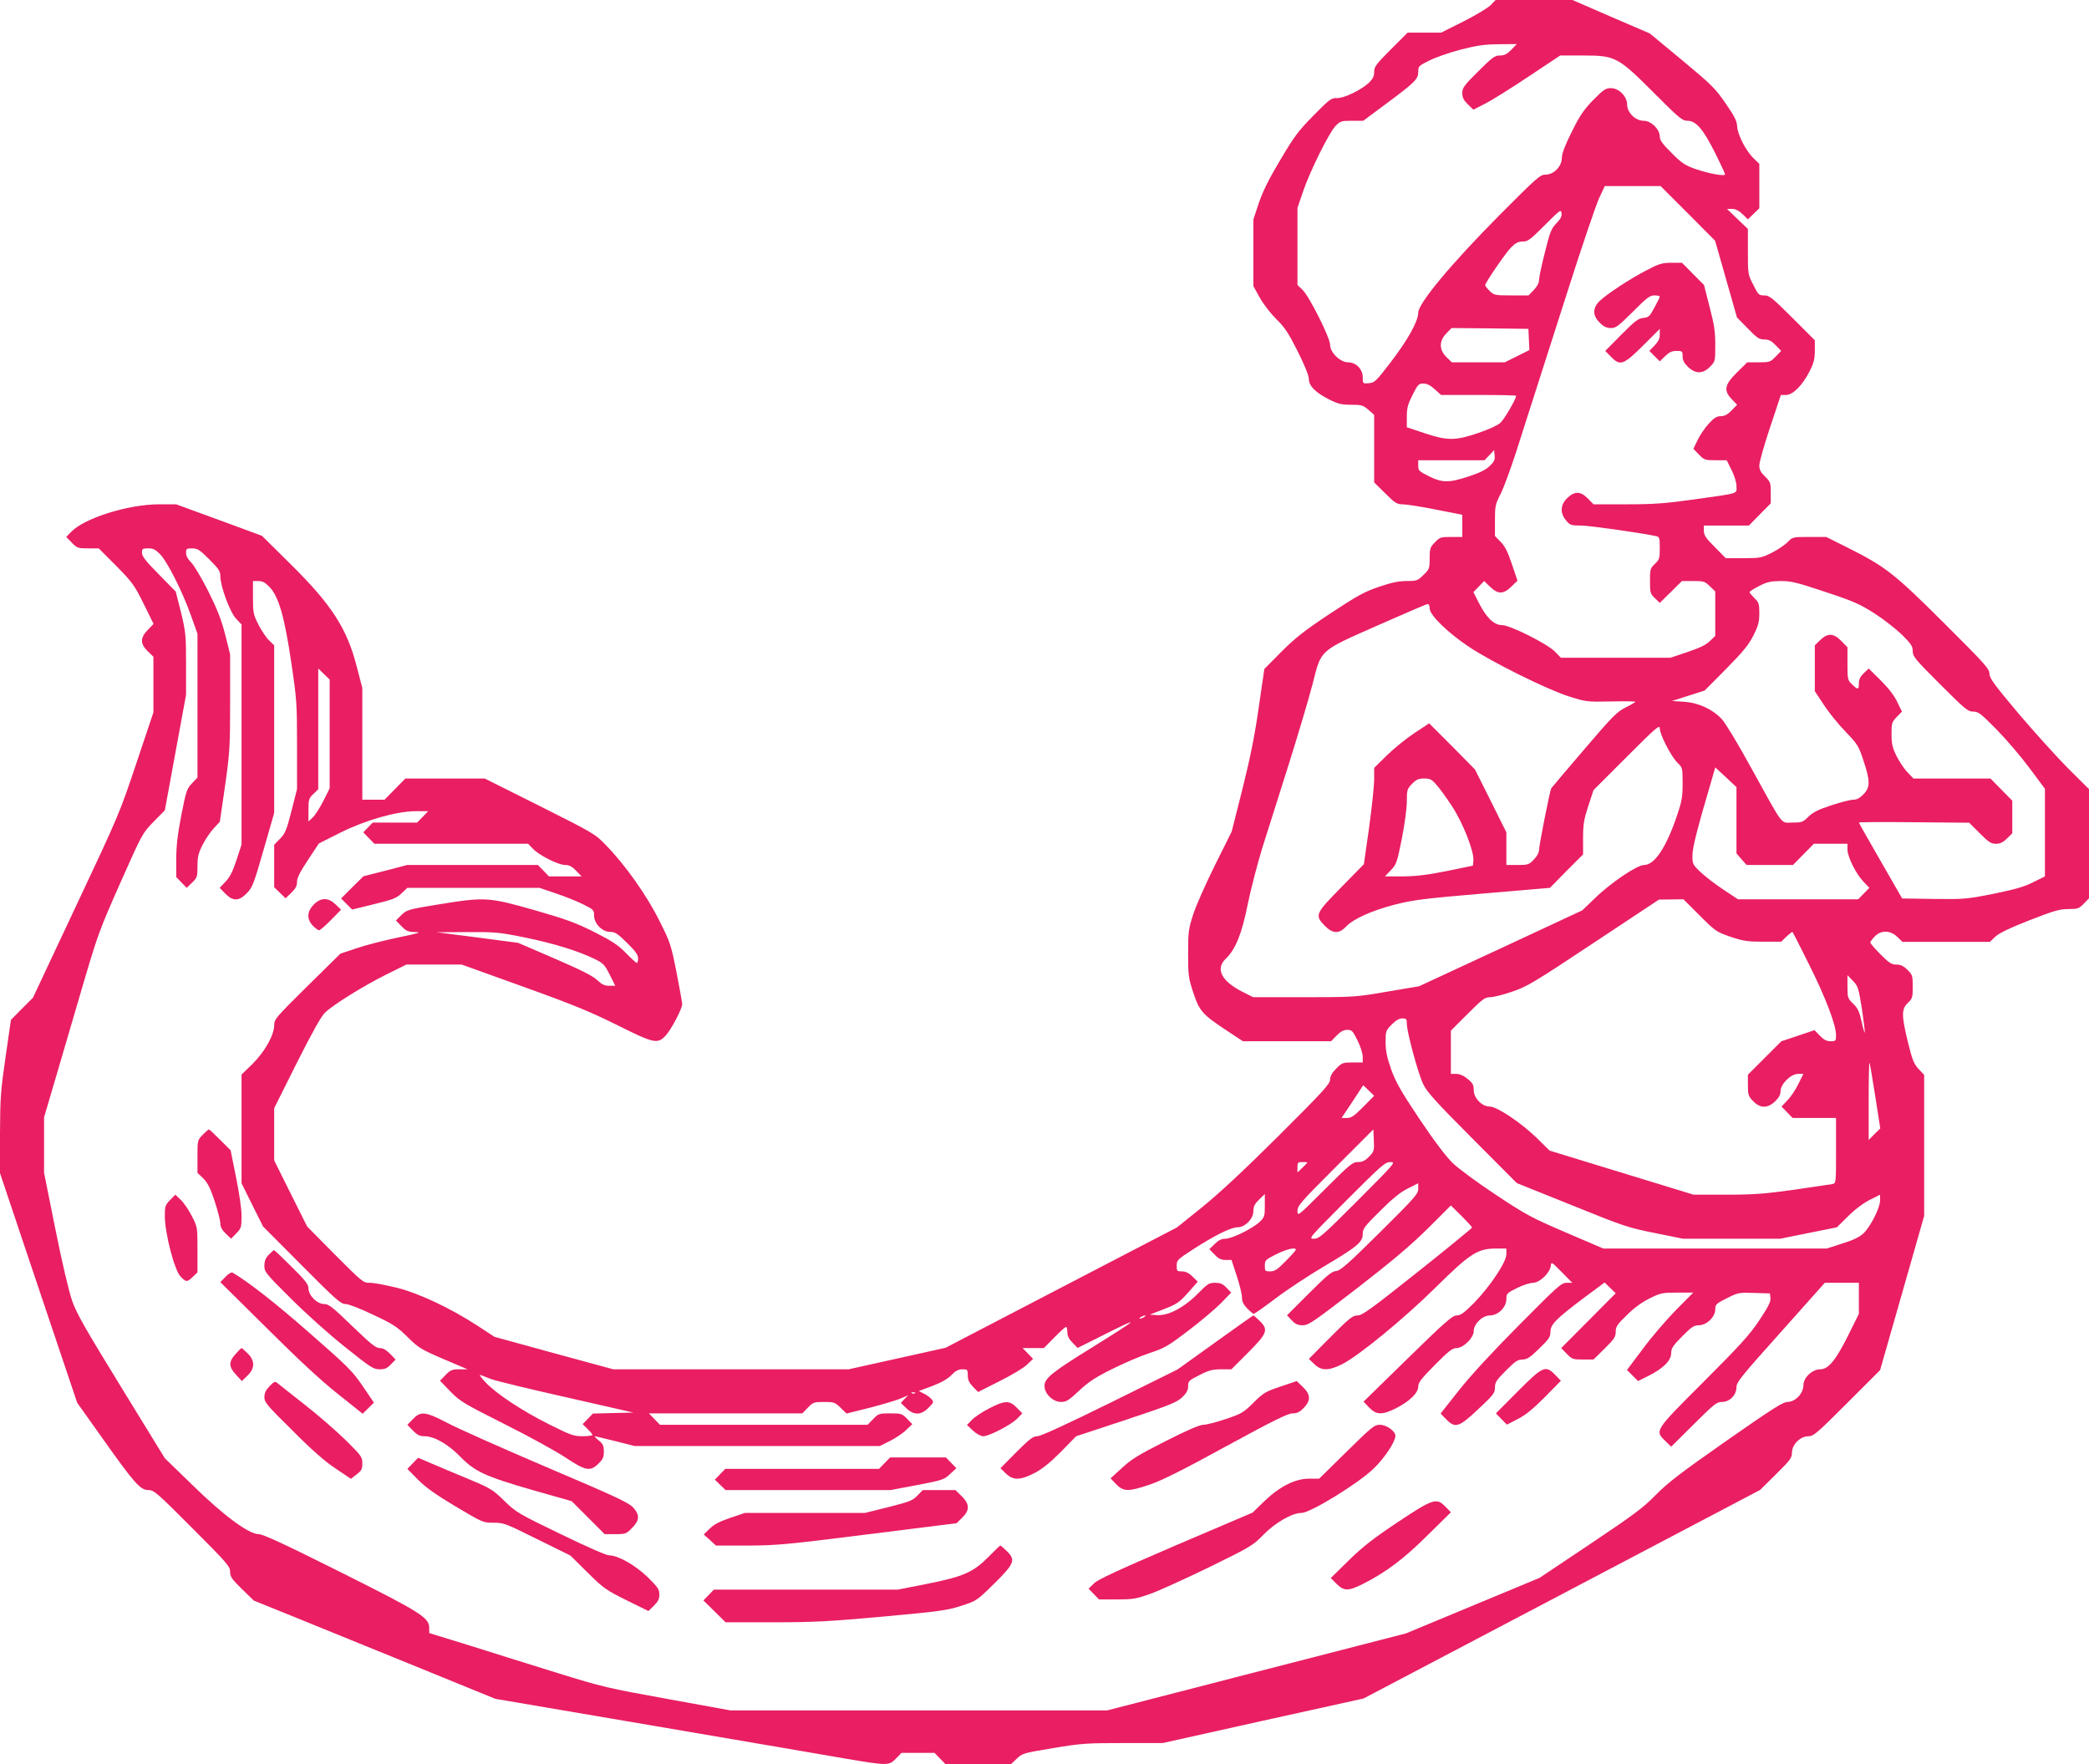 <?xml version="1.0" standalone="no"?>
<!DOCTYPE svg PUBLIC "-//W3C//DTD SVG 20010904//EN"
 "http://www.w3.org/TR/2001/REC-SVG-20010904/DTD/svg10.dtd">
<svg version="1.0" xmlns="http://www.w3.org/2000/svg"
 width="1280pt" height="1081pt" viewBox="0 0 1280 1081"
 preserveAspectRatio="xMidYMid meet">
<g transform="translate(0,1081) scale(0.1,-0.1)"
fill="#e91e63" stroke="none">
<path d="M9134 10779 c-16 -17 -91 -62 -166 -100 l-138 -69 -103 0 -102 0
-103 -103 c-91 -91 -102 -106 -102 -138 0 -27 -8 -42 -32 -66 -48 -45 -156
-97 -198 -94 -32 1 -44 -7 -141 -106 -93 -94 -119 -129 -203 -271 -70 -117
-107 -191 -132 -264 l-34 -102 0 -204 0 -205 39 -71 c23 -40 67 -97 101 -131
51 -49 74 -84 131 -197 44 -88 69 -150 69 -171 0 -42 41 -83 127 -126 52 -26
74 -31 132 -31 64 0 73 -3 106 -31 l35 -31 0 -207 0 -207 68 -67 c60 -60 72
-67 107 -67 21 0 112 -14 202 -32 l163 -32 0 -68 0 -68 -68 0 c-64 0 -70 -2
-100 -33 -29 -30 -32 -38 -32 -98 0 -62 -2 -67 -38 -102 -36 -35 -41 -37 -103
-37 -48 0 -92 -9 -168 -35 -89 -30 -130 -52 -300 -164 -161 -107 -214 -149
-300 -235 l-104 -105 -34 -233 c-24 -171 -51 -304 -99 -498 l-67 -265 -102
-205 c-56 -113 -117 -249 -134 -303 -29 -90 -31 -108 -31 -240 0 -132 2 -149
31 -237 38 -115 56 -135 199 -230 l106 -70 270 0 270 0 34 35 c24 25 43 35 65
35 28 0 34 -6 63 -65 18 -36 32 -81 32 -100 l0 -35 -63 0 c-60 0 -65 -2 -100
-38 -26 -26 -37 -47 -37 -67 0 -26 -43 -73 -317 -346 -218 -217 -366 -354
-470 -438 l-152 -122 -708 -368 -709 -369 -297 -66 -297 -66 -721 0 -721 0
-364 99 -364 100 -101 66 c-167 109 -359 200 -498 235 -66 16 -139 30 -163 30
-43 0 -45 2 -215 172 l-171 173 -101 202 -101 203 0 160 0 160 139 278 c95
189 150 287 173 308 53 50 230 160 369 230 l129 64 169 0 170 0 378 -136 c309
-111 414 -155 575 -235 224 -112 247 -117 295 -66 34 35 103 166 103 194 0 10
-16 99 -35 197 -34 170 -39 184 -105 315 -77 155 -209 341 -324 459 -70 73
-74 75 -408 243 l-338 169 -243 0 -243 0 -64 -65 -64 -65 -68 0 -68 0 0 343 0
342 -34 130 c-60 235 -154 380 -408 631 l-173 171 -263 97 -263 96 -107 0
c-189 -1 -456 -85 -536 -169 l-30 -31 34 -35 c32 -33 38 -35 100 -35 l65 0
107 -107 c98 -100 111 -117 168 -232 l61 -124 -35 -36 c-48 -49 -48 -85 -1
-131 l35 -34 0 -171 0 -170 -104 -310 c-102 -305 -108 -320 -369 -874 l-265
-564 -68 -68 -67 -68 -33 -228 c-30 -207 -33 -250 -34 -469 l0 -242 236 -703
237 -704 160 -225 c193 -272 227 -310 277 -310 33 0 52 -16 268 -233 215 -215
232 -235 232 -267 0 -31 10 -45 72 -106 l73 -71 235 -95 c129 -53 462 -188
740 -301 l505 -206 975 -166 c536 -91 1065 -182 1175 -201 255 -43 262 -43
305 1 l34 35 101 0 101 0 34 -35 34 -35 200 0 200 0 36 34 c34 33 41 35 222
65 173 29 205 31 429 31 l243 0 615 137 616 136 1215 639 1215 639 98 97 c87
86 97 100 97 132 0 49 51 100 101 100 31 0 51 17 237 203 l202 202 135 472
135 473 0 432 0 432 -34 36 c-28 30 -38 53 -65 162 -40 165 -41 205 -1 243 28
27 30 34 30 100 0 67 -2 73 -33 103 -24 24 -42 32 -68 32 -29 0 -44 10 -97 63
-34 34 -62 67 -62 72 0 5 12 22 27 37 38 40 95 39 138 -2 l32 -31 268 0 268 0
32 31 c23 22 85 52 209 101 152 59 185 69 239 69 58 0 66 3 95 33 l32 33 0
335 0 334 -126 125 c-69 69 -206 221 -305 337 -152 181 -179 218 -179 245 0
30 -27 60 -277 309 -308 307 -360 347 -591 463 l-132 66 -103 0 c-102 0 -103
0 -133 -31 -16 -17 -59 -46 -96 -65 -64 -32 -72 -34 -176 -34 l-108 0 -67 68
c-55 55 -67 73 -67 100 l0 32 138 0 138 0 67 68 67 68 0 65 c0 61 -2 67 -35
99 -27 26 -35 42 -35 69 0 20 30 125 66 233 l66 198 32 0 c42 0 102 61 145
147 25 50 31 75 31 125 l0 63 -138 138 c-123 123 -141 137 -172 137 -33 0 -37
4 -67 65 -33 63 -33 66 -33 203 l0 139 -64 61 -64 62 31 0 c21 0 41 -10 64
-32 l33 -32 35 34 35 34 0 136 0 136 -36 35 c-46 44 -97 143 -100 196 -2 33
-17 62 -71 140 -62 91 -86 114 -266 264 l-198 164 -237 102 -237 103 -236 0
-235 0 -30 -31z m126 -274 c-26 -27 -42 -35 -69 -35 -32 0 -47 -11 -133 -97
-88 -87 -98 -101 -98 -133 0 -28 8 -44 34 -69 l34 -33 72 37 c40 20 160 95
266 166 l194 129 139 0 c199 0 214 -8 436 -230 156 -156 173 -170 205 -170 52
0 96 -51 169 -197 34 -68 61 -127 61 -131 0 -14 -98 4 -180 32 -65 23 -85 36
-147 98 -58 58 -73 79 -73 102 0 44 -53 96 -99 96 -50 0 -101 50 -101 99 0 50
-50 101 -100 101 -31 0 -45 -9 -107 -72 -59 -61 -82 -94 -132 -195 -42 -84
-61 -134 -61 -160 0 -52 -49 -103 -100 -103 -33 0 -52 -17 -281 -247 -297
-299 -499 -542 -499 -599 0 -52 -65 -169 -173 -309 -86 -112 -95 -120 -130
-123 -37 -3 -37 -3 -37 36 0 50 -41 92 -90 92 -48 0 -110 60 -110 107 0 44
-128 298 -169 337 l-31 30 0 236 0 236 34 100 c42 124 158 358 199 402 29 30
35 32 101 32 l69 0 136 101 c184 137 201 154 201 199 0 34 3 37 68 69 37 19
123 49 192 67 102 26 145 32 234 33 l110 1 -34 -35z m1082 -1002 l167 -168 67
-235 67 -235 66 -67 c57 -59 70 -68 101 -68 28 0 44 -8 70 -35 l34 -35 -34
-35 c-32 -33 -37 -35 -104 -35 l-70 0 -63 -62 c-77 -76 -83 -111 -31 -165 l32
-33 -34 -35 c-25 -25 -43 -35 -66 -35 -25 0 -41 -10 -75 -47 -24 -27 -55 -72
-68 -101 l-25 -52 34 -35 c32 -33 37 -35 102 -35 l68 0 30 -60 c18 -37 30 -75
30 -100 0 -47 25 -40 -259 -80 -181 -25 -245 -30 -415 -30 l-202 0 -34 35
c-45 46 -82 47 -127 3 -43 -41 -45 -92 -7 -137 24 -29 31 -31 90 -31 51 0 369
-45 462 -65 20 -5 22 -11 22 -73 0 -63 -2 -71 -30 -97 -28 -27 -30 -33 -30
-105 0 -72 2 -78 30 -105 l30 -29 68 67 68 67 69 0 c64 0 71 -2 102 -32 l33
-32 0 -136 0 -136 -33 -32 c-23 -23 -63 -42 -137 -67 l-104 -35 -336 0 -336 0
-35 36 c-47 49 -276 164 -327 164 -48 0 -96 47 -142 139 l-32 63 33 34 33 34
36 -35 c48 -47 82 -47 131 1 l37 36 -34 101 c-25 75 -43 111 -69 137 l-35 36
0 94 c0 89 2 100 35 164 19 38 62 155 96 260 33 105 83 259 109 341 27 83 119
371 205 640 86 270 173 525 192 568 l36 77 171 0 171 0 167 -167z m-806 -62
c-31 -32 -39 -52 -70 -178 -20 -78 -36 -154 -36 -170 0 -17 -12 -39 -32 -60
l-32 -33 -105 0 c-100 0 -106 1 -133 27 -15 15 -28 31 -28 35 0 15 121 192
158 231 29 29 44 37 72 37 32 0 46 11 135 100 94 94 100 99 103 74 3 -19 -6
-36 -32 -63z m-168 -711 l3 -65 -76 -38 -75 -37 -162 0 -162 0 -33 32 c-46 45
-46 98 -1 145 l32 33 236 -2 235 -3 3 -65z m-577 -305 l39 -35 230 0 c127 0
230 -2 230 -5 0 -19 -73 -145 -97 -166 -16 -15 -73 -41 -135 -62 -141 -48
-189 -48 -330 -1 l-108 36 0 64 c0 54 6 76 35 134 32 64 38 70 66 70 22 0 44
-11 70 -35z m337 -470 c-23 -23 -61 -42 -128 -64 -122 -40 -162 -40 -245 1
-60 30 -65 35 -65 65 l0 33 203 0 203 0 30 31 29 31 3 -33 c3 -26 -3 -39 -30
-64z m-8146 -542 c45 -47 138 -232 189 -377 l39 -109 0 -440 0 -441 -34 -36
c-31 -32 -36 -47 -65 -195 -23 -120 -31 -187 -31 -270 l0 -109 32 -33 32 -33
33 32 c31 30 33 36 33 100 0 57 5 79 31 131 17 34 48 80 69 102 l37 40 32 220
c29 207 31 237 31 513 l0 293 -30 120 c-24 93 -48 154 -104 267 -41 81 -88
160 -105 176 -20 20 -31 39 -31 58 0 26 3 28 37 28 33 0 46 -8 105 -67 58 -58
68 -72 68 -103 0 -62 59 -221 96 -260 l34 -36 0 -674 0 -675 -31 -95 c-23 -70
-41 -105 -67 -132 l-36 -38 34 -35 c47 -48 84 -48 133 3 34 35 42 56 102 265
l65 226 0 514 0 513 -31 30 c-17 16 -46 59 -65 96 -32 63 -34 74 -34 168 l0
100 33 0 c25 0 42 -9 69 -37 56 -59 92 -185 133 -464 33 -222 35 -248 35 -504
l0 -270 -34 -134 c-30 -118 -39 -138 -70 -170 l-36 -37 0 -130 0 -130 35 -34
35 -34 35 34 c26 25 35 42 35 67 0 24 18 60 67 134 l67 101 131 66 c157 78
343 131 464 132 l75 0 -34 -35 -34 -35 -136 0 -136 0 -29 -30 -29 -30 34 -35
34 -35 471 0 471 0 30 -31 c38 -40 155 -99 197 -99 25 0 42 -9 67 -35 l34 -35
-100 0 -100 0 -34 35 -34 35 -400 0 -401 0 -134 -35 -134 -34 -69 -68 -68 -68
34 -34 34 -34 134 33 c115 28 138 37 168 66 l36 34 405 0 405 0 100 -34 c54
-18 129 -48 167 -67 64 -32 67 -35 67 -68 0 -50 50 -101 99 -101 30 0 45 -10
103 -67 52 -51 68 -74 68 -95 0 -16 -4 -28 -8 -28 -4 0 -34 27 -67 61 -49 50
-85 73 -195 129 -114 57 -172 78 -367 134 -279 79 -300 81 -583 35 -189 -31
-196 -33 -230 -65 l-34 -34 34 -35 c30 -30 40 -35 84 -36 42 -1 23 -7 -104
-33 -85 -18 -200 -47 -255 -66 l-99 -33 -203 -200 c-194 -192 -203 -202 -203
-239 0 -60 -58 -163 -134 -238 l-66 -64 0 -333 0 -333 66 -133 66 -132 236
-237 c210 -211 240 -238 269 -238 18 0 89 -27 170 -66 122 -57 146 -73 210
-136 68 -67 81 -75 220 -135 l148 -63 -51 0 c-44 0 -54 -4 -84 -35 l-34 -35
64 -66 c61 -62 82 -74 334 -201 148 -74 315 -166 372 -204 122 -81 150 -87
201 -37 27 26 33 40 33 74 0 35 -5 47 -31 68 -17 14 -28 26 -24 26 3 0 60 -14
125 -30 l119 -30 751 0 751 0 62 31 c34 17 79 47 99 67 l38 36 -32 33 c-30 31
-36 33 -103 33 -68 0 -72 -1 -105 -35 l-34 -35 -636 0 -636 0 -34 35 -34 35
470 0 470 0 34 35 c32 33 38 35 99 35 61 0 67 -2 102 -36 l36 -35 140 35 c77
20 162 45 189 56 l49 21 -23 -23 -22 -24 33 -32 c46 -45 91 -44 137 3 32 33
33 35 16 54 -10 11 -31 26 -47 33 l-29 15 83 31 c55 21 94 43 117 67 25 26 42
35 67 35 31 0 33 -2 33 -37 0 -28 8 -45 31 -69 l32 -33 131 66 c72 36 148 81
168 101 l38 36 -32 33 -32 33 65 0 65 0 64 65 c35 36 68 65 72 65 4 0 8 -14 8
-32 0 -22 9 -42 31 -64 l32 -33 140 70 c256 129 249 120 -48 -65 -251 -155
-295 -191 -295 -238 0 -48 52 -98 101 -98 32 0 47 9 111 69 58 54 100 82 203
133 72 36 175 80 230 98 91 30 113 43 235 136 74 56 164 132 200 168 l64 66
-29 30 c-23 24 -37 30 -70 30 -37 0 -46 -6 -105 -66 -84 -85 -181 -136 -248
-132 l-47 3 88 34 c79 31 93 41 147 101 l59 67 -32 31 c-23 23 -43 32 -65 32
-30 0 -32 2 -32 35 0 34 5 38 100 100 132 85 232 135 272 135 47 0 98 52 98
100 0 28 8 44 35 70 l35 34 0 -70 c0 -66 -2 -72 -32 -101 -44 -41 -169 -103
-210 -103 -23 0 -42 -9 -65 -32 l-33 -32 32 -33 c24 -25 40 -33 68 -33 l36 0
32 -98 c18 -54 32 -113 32 -132 0 -25 9 -43 32 -67 18 -18 36 -33 40 -33 5 0
66 43 136 96 70 53 204 141 297 196 202 120 235 147 235 198 0 32 11 46 108
142 76 76 125 115 170 137 l62 31 0 -34 c0 -31 -19 -53 -236 -268 -198 -196
-240 -233 -268 -236 -26 -2 -56 -27 -166 -137 l-134 -134 29 -31 c22 -23 37
-30 68 -30 35 0 64 20 330 225 217 168 328 262 435 367 l142 142 65 -64 c36
-36 65 -68 65 -71 0 -4 -150 -127 -334 -273 -287 -228 -339 -266 -368 -266
-29 0 -49 -15 -166 -133 l-132 -133 33 -32 c43 -42 87 -42 170 -1 103 52 377
277 572 469 211 209 259 240 370 240 l65 0 0 -35 c0 -48 -98 -195 -198 -298
-62 -62 -82 -77 -107 -77 -26 -1 -69 -38 -300 -264 l-270 -264 34 -36 c44 -46
80 -47 164 -5 83 42 137 94 137 133 0 25 18 48 102 133 84 85 108 103 132 103
42 0 106 63 106 104 0 44 53 96 99 96 50 0 101 50 101 100 0 34 3 37 65 68 36
18 80 32 98 32 40 0 104 60 109 103 3 27 4 27 68 -38 l64 -65 -35 0 c-32 0
-53 -19 -290 -258 -164 -165 -296 -308 -369 -400 l-113 -143 34 -35 c56 -57
78 -50 197 62 93 87 102 99 102 132 0 32 9 46 67 104 57 57 73 68 101 68 28 0
46 11 103 67 60 58 69 71 69 103 0 45 34 79 208 210 l124 92 34 -33 34 -33
-167 -168 -167 -168 34 -35 c32 -33 38 -35 99 -35 l65 0 68 67 c59 58 68 72
68 103 0 31 9 45 68 102 43 43 92 79 139 102 68 34 78 36 170 36 l98 0 -106
-107 c-59 -60 -150 -166 -203 -238 l-97 -129 34 -34 34 -34 64 32 c90 45 139
94 139 139 0 30 10 45 67 103 58 58 73 68 102 68 48 0 101 51 101 97 0 31 5
35 70 68 69 35 74 36 168 33 l97 -3 3 -28 c3 -22 -13 -54 -67 -135 -60 -90
-113 -149 -341 -377 -304 -304 -302 -300 -235 -365 l35 -34 138 137 c125 124
140 137 173 137 47 0 89 42 89 91 0 30 29 66 271 336 l270 303 104 0 105 0 0
-95 0 -95 -66 -133 c-76 -152 -121 -207 -171 -207 -49 0 -103 -51 -103 -98 0
-50 -50 -102 -98 -102 -27 0 -93 -42 -375 -239 -280 -196 -358 -256 -432 -331
-77 -79 -134 -121 -401 -300 l-311 -208 -409 -170 -409 -170 -570 -147 c-313
-80 -601 -155 -640 -165 -38 -10 -194 -50 -346 -89 l-275 -71 -1154 0 -1154 0
-385 70 c-366 66 -400 74 -671 158 -157 49 -399 124 -537 168 l-253 78 0 31
c0 64 -50 95 -547 344 -342 171 -472 231 -498 231 -61 0 -215 114 -407 302
l-168 163 -267 435 c-220 358 -274 452 -301 530 -20 57 -61 232 -103 440 l-69
344 0 170 0 170 59 200 c33 111 107 365 166 566 104 355 111 374 242 670 135
304 136 305 204 375 l69 70 65 354 65 354 0 189 c0 177 -2 196 -31 316 l-32
127 -103 105 c-81 82 -104 111 -104 133 0 25 3 27 38 27 31 0 45 -7 74 -37z
m10203 -230 c173 -57 212 -75 300 -131 55 -35 130 -94 168 -130 57 -57 67 -71
67 -102 0 -32 14 -49 167 -202 154 -154 171 -168 203 -168 32 0 46 -11 141
-107 59 -60 150 -166 203 -237 l96 -129 0 -268 0 -269 -71 -35 c-54 -28 -111
-44 -242 -71 -166 -33 -179 -34 -367 -32 l-195 3 -132 230 c-73 127 -133 232
-133 235 0 3 152 4 338 2 l338 -3 64 -64 c55 -55 70 -65 99 -65 26 0 44 8 68
32 l33 32 0 100 0 100 -67 68 -67 68 -236 0 -236 0 -36 38 c-20 20 -50 65 -67
99 -26 53 -31 74 -31 135 0 67 2 74 32 105 l32 33 -29 59 c-18 39 -54 85 -101
132 l-74 73 -30 -29 c-22 -21 -30 -38 -30 -62 0 -40 -6 -41 -42 -6 -27 26 -28
30 -28 127 l0 100 -37 38 c-48 49 -84 51 -130 6 l-33 -32 0 -141 0 -140 56
-85 c31 -47 91 -121 134 -165 72 -75 79 -86 108 -175 42 -125 42 -164 0 -207
-22 -23 -41 -33 -62 -33 -17 0 -77 -15 -134 -34 -80 -26 -112 -42 -141 -70
-34 -34 -41 -36 -99 -36 -74 0 -48 -34 -252 335 -78 143 -159 277 -179 298
-57 61 -142 101 -231 107 l-75 5 100 32 100 32 132 133 c106 108 138 147 167
205 30 60 36 83 36 136 0 57 -3 66 -30 92 -16 16 -30 32 -30 37 0 4 26 21 58
37 48 25 69 30 132 31 66 0 98 -8 275 -67z m-2425 -101 c0 -40 108 -146 236
-232 137 -93 482 -264 617 -307 106 -33 111 -34 257 -31 83 2 150 1 150 -2 0
-3 -27 -19 -60 -35 -53 -27 -80 -54 -254 -258 -107 -125 -198 -232 -201 -237
-8 -13 -75 -350 -75 -379 0 -15 -13 -39 -32 -58 -30 -31 -36 -33 -100 -33
l-68 0 0 100 0 100 -96 193 -96 192 -140 142 -141 141 -91 -60 c-50 -33 -126
-95 -168 -136 l-78 -77 0 -70 c0 -38 -14 -171 -31 -295 l-32 -225 -138 -141
c-160 -162 -164 -172 -102 -236 48 -49 87 -51 129 -7 46 49 158 99 299 136
116 29 175 37 541 68 l411 35 101 103 102 102 0 99 c0 85 5 114 32 198 l32 97
203 203 c179 179 203 200 203 175 0 -38 71 -175 109 -211 30 -29 31 -31 31
-126 0 -83 -5 -110 -34 -196 -66 -196 -138 -304 -202 -304 -43 0 -205 -109
-304 -206 l-75 -72 -500 -233 -500 -232 -195 -33 c-192 -33 -200 -34 -508 -34
l-313 0 -62 31 c-133 67 -172 142 -106 205 59 56 99 154 135 337 19 92 59 245
88 340 30 95 103 325 162 512 59 187 125 410 147 495 54 213 37 198 403 360
159 70 295 129 302 129 7 1 12 -11 12 -27z m-6740 -769 l0 -333 -39 -78 c-21
-42 -51 -88 -65 -101 l-26 -24 0 69 c0 65 2 72 30 99 l30 29 0 370 0 370 35
-34 35 -34 0 -333z m8620 -529 l0 -203 31 -36 31 -35 142 0 142 0 64 65 64 65
103 0 103 0 0 -35 c0 -45 52 -149 98 -197 l36 -38 -34 -35 -34 -35 -368 0
-369 0 -92 61 c-51 34 -113 82 -139 107 -46 44 -48 49 -48 100 0 48 27 155
121 474 l19 66 65 -60 65 -61 0 -203z m-1839 218 c19 -20 62 -80 96 -132 68
-104 136 -278 131 -333 l-3 -31 -160 -33 c-120 -24 -187 -32 -270 -33 l-109 0
36 38 c34 35 38 46 67 191 18 91 31 186 31 230 0 71 2 77 32 108 26 27 40 33
74 33 36 0 47 -5 75 -38z m1614 -802 c97 -97 103 -100 189 -130 78 -26 104
-30 200 -30 l110 0 33 32 c18 17 35 30 37 27 2 -2 47 -90 99 -195 102 -203
167 -374 167 -436 0 -36 -2 -38 -33 -38 -24 0 -42 9 -66 34 l-33 34 -101 -34
-102 -34 -102 -102 -103 -103 0 -64 c0 -60 3 -68 32 -98 44 -45 89 -45 135 -1
23 22 33 41 33 62 0 44 63 106 107 106 l33 0 -31 -62 c-17 -35 -47 -80 -67
-100 l-36 -38 34 -35 34 -35 133 0 133 0 0 -200 c0 -199 0 -200 -22 -205 -13
-2 -119 -18 -237 -35 -180 -25 -245 -30 -414 -30 l-200 0 -441 135 -441 135
-75 74 c-97 95 -247 196 -292 196 -48 0 -98 52 -98 101 0 31 -6 43 -37 68 -25
21 -49 31 -70 31 l-33 0 0 133 0 132 103 103 c91 91 106 102 138 102 19 0 80
15 135 34 91 31 130 54 499 299 l400 265 75 1 75 1 100 -100z m-7199 -134
c176 -36 328 -83 428 -132 53 -26 61 -35 92 -96 l34 -68 -37 0 c-29 0 -45 8
-73 34 -25 25 -96 61 -260 132 l-225 97 -250 33 -250 32 186 1 c174 1 196 -1
355 -33z m8193 -440 c11 -77 19 -141 17 -143 -2 -2 -11 29 -20 70 -13 59 -23
80 -51 107 -33 32 -35 37 -35 104 l0 71 34 -35 c31 -33 34 -43 55 -174z
m-2789 -87 c0 -53 70 -309 101 -373 25 -50 78 -108 302 -333 l271 -272 336
-135 c318 -129 345 -138 510 -171 l173 -35 297 0 297 0 174 35 174 35 70 69
c42 42 95 81 133 100 l62 31 0 -35 c0 -45 -58 -160 -102 -202 -23 -22 -61 -41
-129 -62 l-96 -31 -684 0 -685 0 -231 99 c-214 92 -246 110 -430 232 -109 72
-227 159 -262 193 -41 40 -111 132 -203 269 -116 174 -145 225 -174 305 -26
75 -34 113 -34 167 0 66 1 71 37 107 25 26 46 38 65 38 25 0 28 -4 28 -31z
m2870 -444 l31 -199 -36 -35 -35 -36 0 239 c0 132 2 237 5 235 2 -3 18 -94 35
-204z m-3137 -67 c-56 -56 -73 -68 -100 -68 l-33 0 67 100 66 101 34 -33 33
-32 -67 -68z m36 -305 c-25 -25 -41 -33 -68 -33 -33 0 -50 -14 -203 -167 -166
-166 -168 -167 -168 -133 0 32 18 53 233 268 l232 232 3 -66 c3 -64 1 -69 -29
-101z m-379 -36 c0 -2 -13 -16 -30 -32 l-30 -29 0 32 c0 29 3 32 30 32 17 0
30 -1 30 -3z m310 -232 c-217 -217 -237 -235 -270 -235 -34 0 -30 4 200 235
217 217 237 235 270 235 34 0 30 -4 -200 -235z m-380 -302 c0 -4 -28 -36 -62
-70 -51 -52 -68 -63 -95 -63 -31 0 -33 2 -33 35 0 33 4 37 68 69 62 32 122 46
122 29z m-930 -413 c-8 -5 -19 -10 -25 -10 -5 0 -3 5 5 10 8 5 20 10 25 10 6
0 3 -5 -5 -10z m-4000 -380 c25 -10 231 -60 458 -111 l413 -94 -124 -3 -124
-3 -31 -32 -32 -33 30 -29 c16 -16 30 -32 30 -37 0 -4 -27 -8 -60 -8 -55 0
-73 7 -202 71 -168 84 -324 187 -393 259 -29 31 -42 50 -30 45 11 -4 40 -15
65 -25z m2597 -86 c-3 -3 -12 -4 -19 -1 -8 3 -5 6 6 6 11 1 17 -2 13 -5z"/>
<path d="M10085 9152 c-103 -54 -235 -141 -282 -185 -46 -43 -46 -91 0 -135
24 -24 42 -32 68 -32 30 0 46 12 134 100 86 86 104 100 132 100 18 0 33 -3 33
-7 0 -5 -15 -35 -33 -68 -29 -54 -35 -60 -68 -63 -30 -3 -51 -18 -134 -102
l-99 -100 34 -35 c57 -59 77 -52 197 67 l103 103 0 -35 c0 -25 -9 -43 -32 -67
l-32 -33 32 -32 32 -32 33 32 c25 24 42 32 70 32 35 0 37 -2 37 -33 0 -24 9
-42 33 -65 46 -44 91 -44 135 1 32 33 32 34 32 133 0 82 -6 125 -35 234 l-34
134 -68 68 -67 68 -66 0 c-58 -1 -75 -6 -155 -48z"/>
<path d="M1922 5267 c-42 -43 -43 -89 -5 -129 15 -15 32 -28 38 -28 6 0 39 28
73 63 l62 63 -33 32 c-46 44 -91 44 -135 -1z"/>
<path d="M1242 3857 c-32 -33 -32 -34 -32 -133 l0 -100 35 -34 c27 -26 43 -58
70 -139 19 -58 35 -120 35 -137 0 -21 10 -40 33 -62 l33 -32 32 33 c30 31 32
37 32 107 0 45 -14 140 -34 238 l-33 164 -64 64 c-35 35 -66 64 -69 64 -3 0
-20 -15 -38 -33z"/>
<path d="M1042 3457 c-30 -31 -32 -38 -32 -102 1 -103 59 -328 96 -366 34 -36
41 -36 76 -2 l28 27 0 138 c0 138 0 139 -34 206 -19 37 -49 82 -68 100 l-34
32 -32 -33z"/>
<path d="M1647 3122 c-20 -21 -27 -38 -27 -68 0 -37 7 -46 163 -201 92 -92
236 -221 332 -297 155 -124 173 -136 211 -136 32 0 46 6 69 30 l29 30 -34 35
c-24 24 -43 35 -63 35 -24 0 -54 24 -169 135 -121 117 -144 135 -172 135 -43
0 -96 53 -96 96 0 24 -18 48 -103 132 -56 56 -105 102 -108 102 -3 0 -17 -13
-32 -28z"/>
<path d="M1382 2987 l-32 -33 283 -280 c192 -191 331 -321 436 -404 l153 -122
35 34 34 34 -68 100 c-63 93 -89 119 -328 328 -211 185 -371 310 -471 369 -6
3 -25 -8 -42 -26z"/>
<path d="M7445 2584 l-230 -165 -414 -205 c-270 -133 -425 -204 -445 -204 -26
0 -47 -16 -129 -98 l-97 -98 33 -32 c44 -43 87 -43 175 2 48 25 93 61 162 130
l94 96 306 101 c270 90 309 106 343 137 28 27 37 44 37 69 0 31 5 35 70 68 57
29 80 35 132 35 l63 0 102 102 c119 119 127 141 70 196 -18 18 -35 32 -37 32
-3 0 -108 -75 -235 -166z"/>
<path d="M1443 2513 c-43 -47 -42 -78 3 -126 l36 -39 34 33 c47 45 47 92 1
137 -18 18 -35 32 -37 32 -3 0 -20 -17 -37 -37z"/>
<path d="M9300 2285 l-134 -135 33 -34 34 -35 66 34 c48 24 93 61 166 134 l99
101 -34 35 c-60 62 -75 55 -230 -100z"/>
<path d="M1652 2317 c-23 -24 -32 -42 -32 -68 0 -31 15 -49 173 -205 120 -121
200 -190 265 -233 l92 -62 35 27 c30 23 35 32 35 68 0 39 -5 46 -102 142 -57
56 -170 154 -253 219 -82 65 -157 124 -166 131 -13 12 -20 9 -47 -19z"/>
<path d="M7845 2314 c-92 -31 -105 -39 -165 -99 -61 -60 -72 -67 -170 -100
-57 -19 -119 -35 -137 -35 -22 0 -99 -33 -231 -100 -164 -83 -209 -110 -267
-164 l-70 -64 34 -36 c45 -46 75 -47 207 -2 71 24 204 90 468 235 288 157 378
201 406 201 28 0 43 8 68 33 45 46 43 82 -5 129 l-38 36 -100 -34z"/>
<path d="M6060 2180 c-41 -21 -88 -52 -105 -70 l-30 -31 37 -35 c22 -20 48
-34 63 -34 36 0 174 72 209 109 l30 31 -34 35 c-44 46 -74 45 -170 -5z"/>
<path d="M2530 2115 l-34 -35 34 -35 c27 -28 42 -35 72 -35 58 0 144 -49 218
-125 90 -92 153 -121 440 -204 l243 -69 101 -101 101 -101 66 0 c62 0 67 2
102 38 47 48 48 80 5 127 -28 29 -114 69 -528 245 -272 116 -546 238 -608 271
-136 71 -164 74 -212 24z"/>
<path d="M8251 1915 l-168 -165 -62 0 c-86 0 -182 -49 -276 -140 l-70 -68
-469 -200 c-356 -153 -477 -209 -502 -233 l-34 -33 32 -33 32 -33 108 0 c98 0
118 3 206 34 53 19 216 93 362 164 253 124 268 133 330 197 73 75 177 135 234
135 55 0 351 182 444 273 68 66 132 164 132 200 0 28 -55 67 -94 67 -35 0 -48
-10 -205 -165z"/>
<path d="M2529 1844 l-33 -34 64 -65 c47 -48 109 -92 231 -165 167 -99 168
-100 233 -100 63 0 73 -4 268 -101 l203 -100 105 -104 c98 -97 114 -108 239
-170 l134 -66 33 32 c26 26 34 41 34 69 0 32 -9 45 -72 107 -77 74 -181 133
-235 133 -18 0 -139 53 -299 131 -259 125 -272 133 -344 203 -71 69 -83 77
-220 134 -80 33 -182 76 -226 95 l-82 35 -33 -34z"/>
<path d="M5420 1845 l-34 -35 -471 0 -471 0 -32 -33 -32 -33 33 -32 33 -32
504 0 505 0 165 31 c157 30 167 34 202 68 l38 35 -32 33 -32 33 -171 0 -171 0
-34 -35z"/>
<path d="M5621 1646 c-29 -30 -49 -38 -177 -70 l-144 -36 -368 0 -368 0 -89
-30 c-65 -22 -100 -40 -126 -66 l-37 -36 38 -34 37 -34 194 0 c179 1 237 6
737 69 l543 68 34 33 c48 47 47 84 -3 133 l-38 37 -100 0 -100 0 -33 -34z"/>
<path d="M8565 1484 c-151 -101 -213 -149 -301 -235 l-110 -108 36 -36 c46
-45 71 -45 163 1 140 71 248 152 394 297 l143 141 -32 33 c-56 58 -76 51 -293
-93z"/>
<path d="M6060 1274 c-95 -97 -156 -124 -377 -168 l-182 -36 -563 0 -564 0
-32 -33 -32 -33 68 -67 68 -67 291 0 c254 0 341 5 675 35 348 32 392 38 478
66 95 31 95 31 203 137 124 123 132 144 74 200 -18 18 -35 32 -38 32 -2 0 -34
-30 -69 -66z"/>
</g>
</svg>

